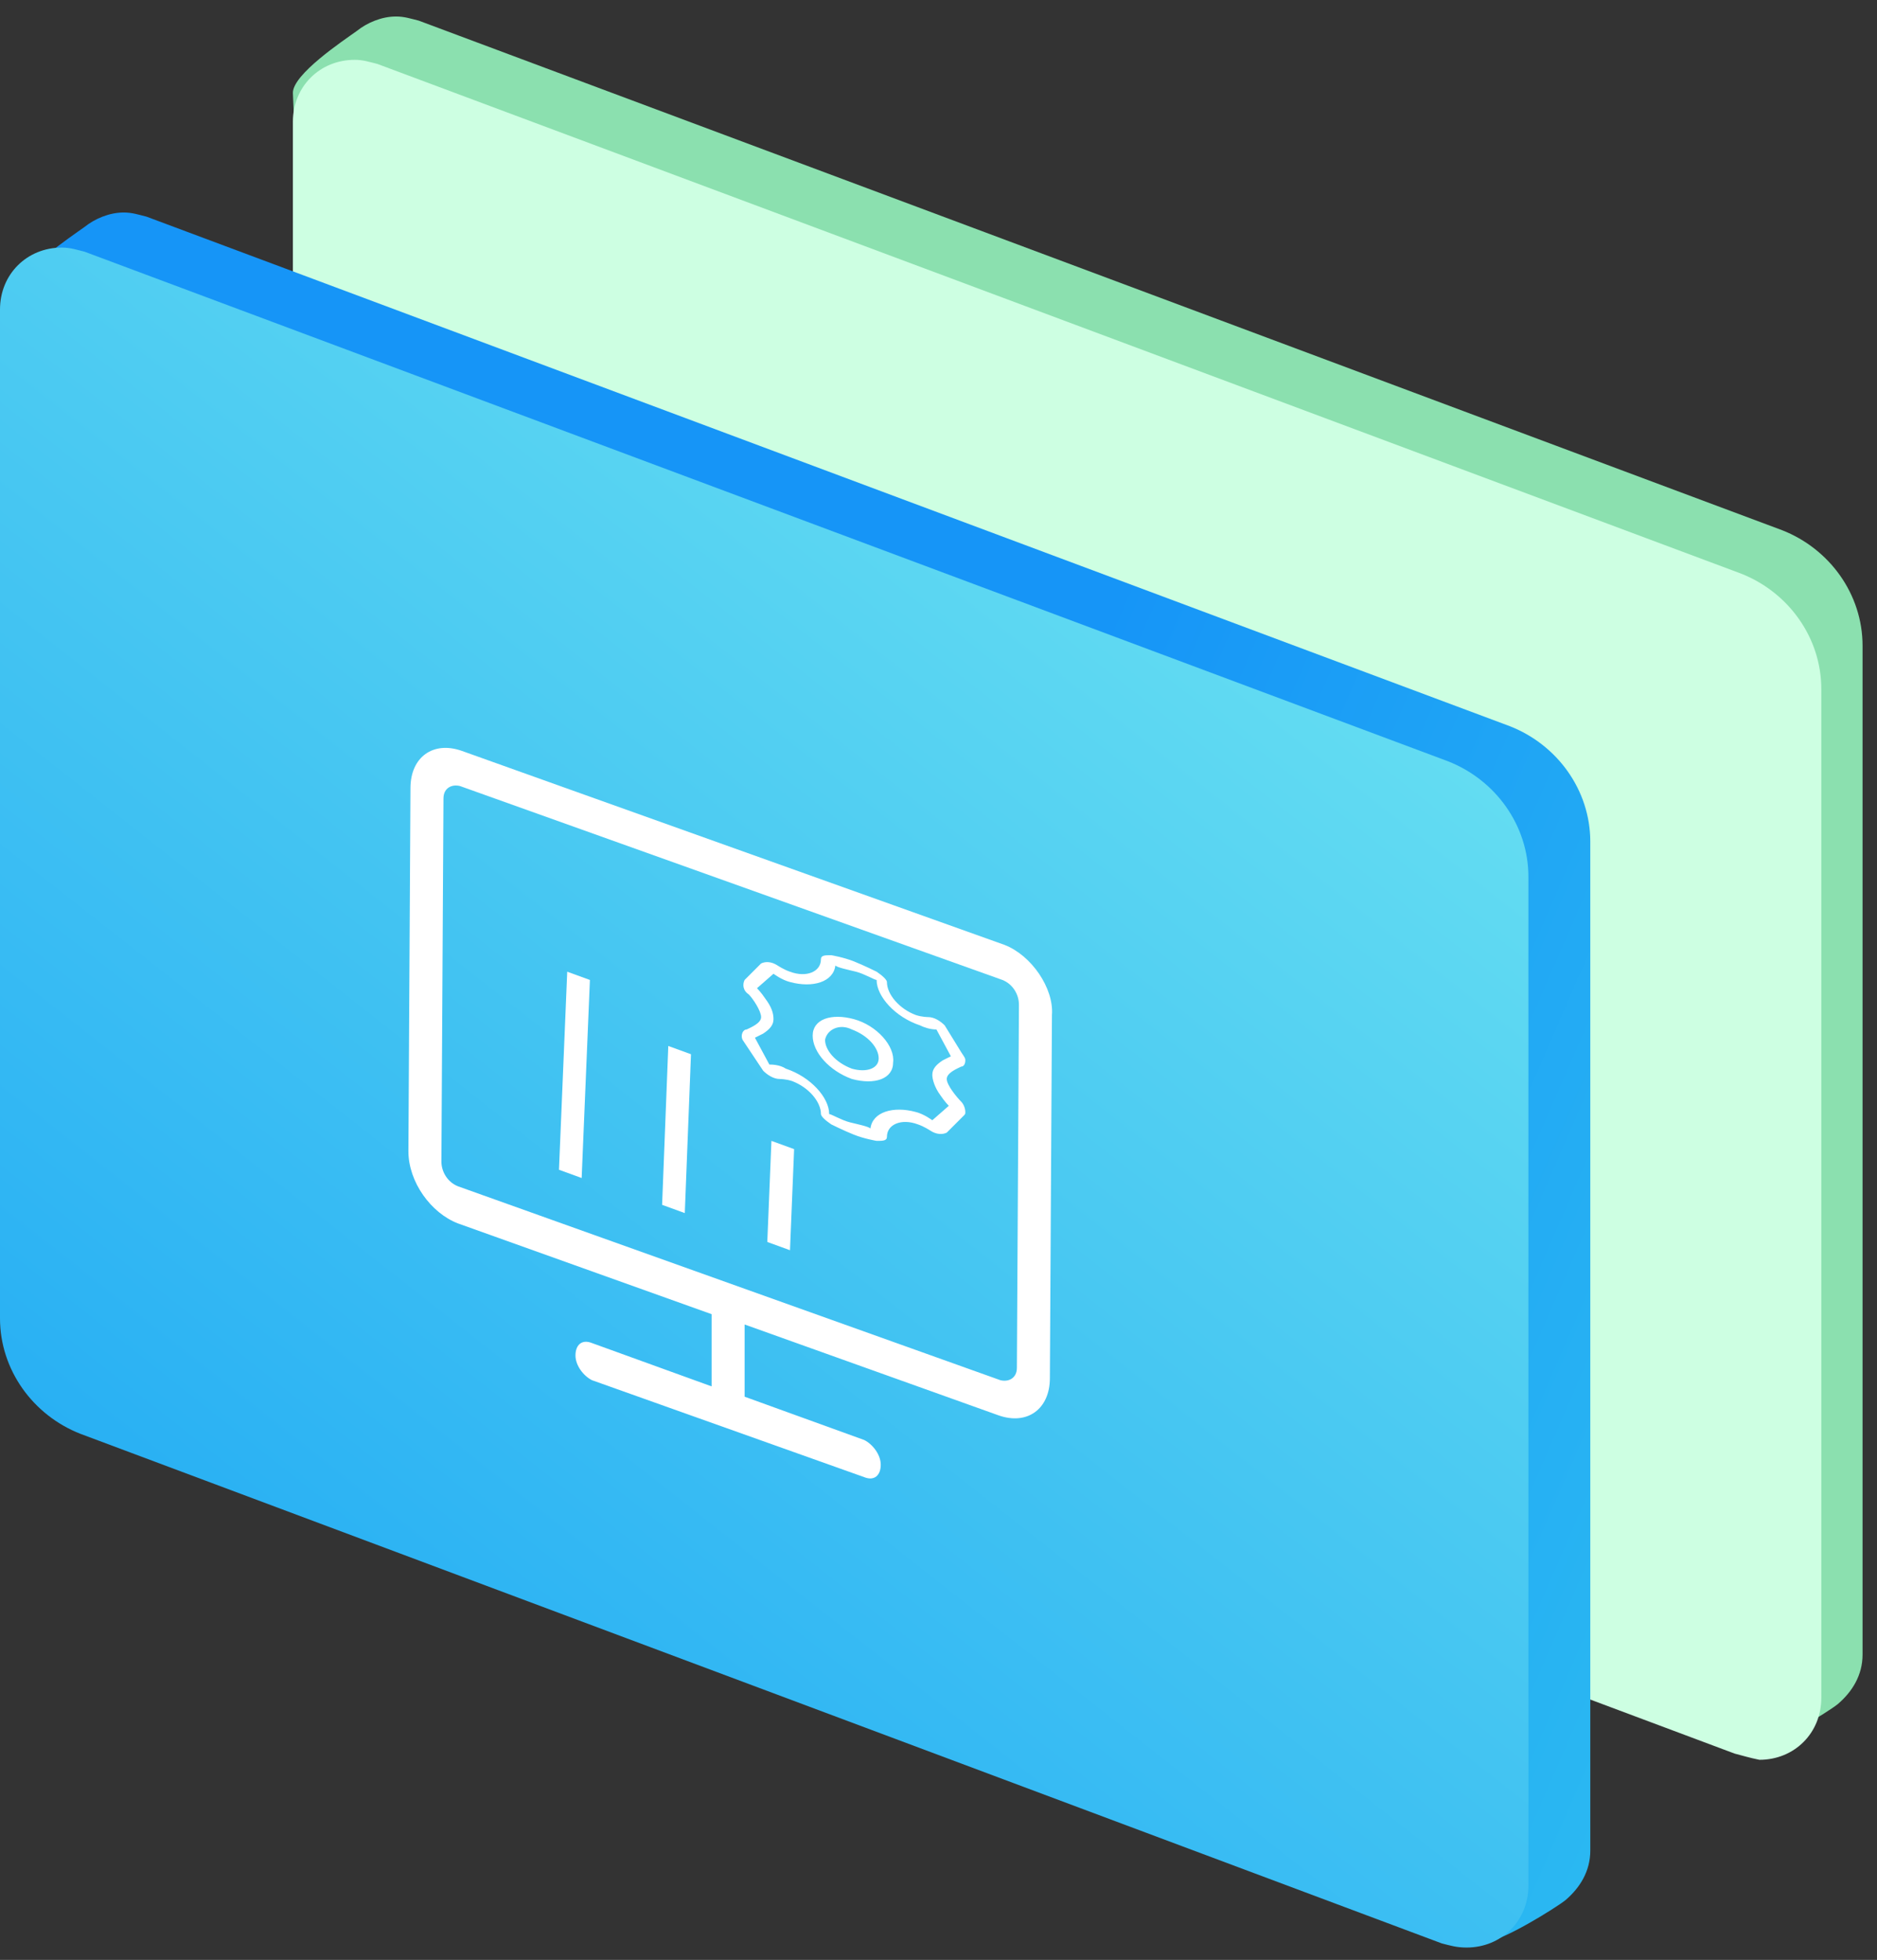 <?xml version="1.0" encoding="utf-8"?>
<!-- Generator: Adobe Illustrator 22.0.1, SVG Export Plug-In . SVG Version: 6.00 Build 0)  -->
<svg version="1.1" xmlns="http://www.w3.org/2000/svg" xmlns:xlink="http://www.w3.org/1999/xlink" x="0px" y="0px"
	 viewBox="0 0 91 95" style="enable-background:new 0 0 91 95;" xml:space="preserve">
<rect x="0" y="0" width="91" height="95" fill="#333333" stroke="none"/>
<style type="text/css">
	.st0{fill:#8BE0AF;}
	.st1{fill:#CDFFE2;}
	.st2{fill:url(#Fill-26-Copy-4_5_);}
	.st3{fill:url(#Fill-26-Copy-4_6_);}
	.st4{display:none;}
	.st5{display:inline;}
	.st6{fill:#FFFFFF;}
	.st7{display:inline;fill:#FFFFFF;}
	.st8{display:none;fill:#FFFFFF;}
</style>
<g id="图层_1">
	<g id="蒙古文在线教学云平台_1_">
		<g id="蒙古文在线云输入法_1_">
			<path id="Fill-26-Copy-4_4_" class="st0" d="M86.1,83l-66-24.7c-2.3-0.9-3.9-3.1-3.9-5.6l-2-48.2c0-0.9,2.4-2.5,3.1-3
				c0.5-0.4,1.2-0.7,1.9-0.7c0.4,0,0.7,0.1,1.1,0.2l66.1,24.7c2.3,0.9,3.9,3.1,3.9,5.6v48.9c0,1-0.5,1.8-1.2,2.4
				c-0.5,0.4-3.1,2-3.8,2C84.8,84.5,86.5,83.1,86.1,83z"/>
			<path id="Fill-26-Copy-4_3_" class="st1" d="M84.1,85l-66-24.7c-2.3-0.9-3.9-3.1-3.9-5.6V5.9c0-1.7,1.3-3,3-3
				c0.4,0,0.7,0.1,1.1,0.2l66.1,24.7c2.3,0.9,3.9,3.1,3.9,5.6v48.9c0,1.7-1.3,3-3,3C84.8,85.2,84.5,85.1,84.1,85z"/>
			
				<linearGradient id="Fill-26-Copy-4_5_" gradientUnits="userSpaceOnUse" x1="-48577.98" y1="198.543" x2="-48576.621" y2="197.892" gradientTransform="matrix(76 0 0 -83.676 3691951 16656.674)">
				<stop  offset="0" style="stop-color:#1695F7"/>
				<stop  offset="1" style="stop-color:#48EBEA"/>
			</linearGradient>
			<path id="Fill-26-Copy-4_2_" class="st2" d="M72.9,92.5l-66-24.7C4.6,66.9,3,64.7,3,62.2L1,14c0-0.9,2.4-2.5,3.1-3
				c0.5-0.4,1.2-0.7,1.9-0.7c0.4,0,0.7,0.1,1.1,0.2l66.1,24.7c2.3,0.9,3.9,3.1,3.9,5.6v48.9c0,1-0.5,1.8-1.2,2.4
				c-0.5,0.4-3.1,2-3.8,2C71.6,94,73.3,92.6,72.9,92.5z"/>
			
				<linearGradient id="Fill-26-Copy-4_6_" gradientUnits="userSpaceOnUse" x1="-48559.812" y1="196.056" x2="-48560.59" y2="194.968" gradientTransform="matrix(74 0 0 -82.352 3593498 16144.688)">
				<stop  offset="0" style="stop-color:#80F2F1"/>
				<stop  offset="1" style="stop-color:#26AEF3"/>
			</linearGradient>
			<path id="Fill-26-Copy-4_1_" class="st3" d="M69.9,94.2l-66-24.7C1.6,68.6,0,66.4,0,63.9V15c0-1.7,1.3-3,3-3
				c0.4,0,0.7,0.1,1.1,0.2l66.1,24.7c2.3,0.9,3.9,3.1,3.9,5.6v48.9c0,1.7-1.3,3-3,3C70.6,94.4,70.3,94.3,69.9,94.2z"/>
		</g>
	</g>
	<g id="内容管理" class="st4">
		<g id="图层_3_1_" class="st5">
			<path class="st6" d="M31.9,36v2.1l-9.7-3.3c-1.4-0.5-2.5,0.1-2.5,1.4L19.6,58c0,1.3,1,2.5,2.4,3.1l24.2,8.2
				c1.4,0.5,2.5-0.1,2.5-1.4v-6.5l2.5,0.8v6.5c-0.1,2.4-2.2,3.6-4.9,2.7l0,0l-24.2-8.2c-2.7-0.8-4.8-3.6-4.8-6l0,0l0.1-21.7
				c0.1-2.4,2.2-3.6,4.9-2.7L31.9,36z M47.7,44.4c0.5-0.2,1.3,0,1.8,0.6s0.4,1.3,0,1.5L26.9,59c-0.5,0.2-1.3,0-1.8-0.6
				s-0.4-1.3,0-1.5l0,0L47.7,44.4L47.7,44.4z"/>
		</g>
	</g>
</g>
<g id="内容管理_1_" class="st4">
	<path class="st7" d="M47.2,50.4l-2.6-0.9l0-3c0-1.5-1.3-3.2-2.9-3.8l-18.1-6.4c-1.6-0.6-2.9,0.2-2.9,1.7l0,19.3
		c0,1.5,1.3,3.2,2.9,3.8l2.6,0.9l0-1.9l-2.6-0.9C23,59,22.5,58.5,22.5,58l0-19.3c0-0.5,0.5-0.7,1.1-0.5l18.1,6.4
		c0.6,0.2,1.1,0.8,1.1,1.2l0,3L29.1,44c-1.6-0.6-2.9,0.2-2.9,1.7l0,19.3c0,1.5,1.3,3.2,2.9,3.8l18.1,6.4c1.6,0.6,2.9-0.2,2.9-1.7
		l0-19.3C50.2,52.7,48.9,51,47.2,50.4L47.2,50.4z M48.3,62.9l0,9.9c0,0.5-0.5,0.7-1.1,0.5l-18.1-6.4c-0.6-0.2-1.1-0.8-1.1-1.2
		l0-19.3c0-0.5,0.5-0.7,1.1-0.5l18.1,6.4c0.6,0.2,1.1,0.8,1.1,1.2L48.3,62.9z"/>
	<path class="st7" d="M30.8,52.2l11.1,3.9c0.5,0.2,0.9-0.1,0.9-0.6c0-0.5-0.4-1.1-0.9-1.3l-11.1-3.9c-0.5-0.2-0.9,0.1-0.9,0.6
		C29.9,51.4,30.3,52,30.8,52.2z M45.6,61.2L30.8,56c-0.5-0.2-0.9,0.1-0.9,0.6c0,0.5,0.4,1.1,0.9,1.3l14.8,5.2
		c0.5,0.2,0.9-0.1,0.9-0.6C46.5,61.9,46.1,61.4,45.6,61.2z M45.6,66.9l-14.8-5.2c-0.5-0.2-0.9,0.1-0.9,0.6c0,0.5,0.4,1.1,0.9,1.3
		l14.8,5.2c0.5,0.2,0.9-0.1,0.9-0.6C46.5,67.7,46.1,67.1,45.6,66.9L45.6,66.9z"/>
</g>
<g id="图层_5">
	<g id="图层_3">
		<path class="st8" d="M35.8,48.3l0,4.4c0,0.2,0.2,0.4,0.4,0.5c0.2,0.1,0.4,0,0.4-0.2l0-4.4c0-0.2-0.2-0.4-0.4-0.5
			C36,48,35.8,48.1,35.8,48.3z M34,53.5l0-5.8c0-0.2-0.2-0.4-0.4-0.5c-0.2-0.1-0.4,0-0.4,0.2l0,5.8c0,0.2,0.2,0.4,0.4,0.5
			C33.8,53.8,34,53.7,34,53.5z M31.5,52.5l0-5.8c0-0.2-0.2-0.4-0.4-0.5c-0.2-0.1-0.4,0-0.4,0.2l0,5.8c0,0.2,0.2,0.4,0.4,0.5
			C31.3,52.8,31.4,52.7,31.5,52.5L31.5,52.5z"/>
		<path class="st8" d="M39.2,56.2l0-1l1.3,0.5c0.7,0.3,1.2,0,1.2-0.7l0-7.2c0-0.6-0.5-1.4-1.2-1.6l-8.7-3.4c-0.7-0.3-1.2,0-1.2,0.7
			l0,1l0.9,0.3l0-1c0-0.2,0.2-0.4,0.4-0.3l8.7,3.4c0.2,0.1,0.4,0.3,0.4,0.6l0,7.2c0,0.2-0.2,0.4-0.4,0.3l-1.3-0.5l0-5.4
			c0-0.6-0.5-1.4-1.2-1.6l-8.7-3.4c-0.7-0.3-1.2,0-1.2,0.7l0,7.2c0,0.6,0.5,1.4,1.2,1.6l8.7,3.4C38.6,57.1,39.2,56.8,39.2,56.2
			L39.2,56.2z M33.7,54.5l-4.5-1.8c-0.2-0.1-0.4-0.3-0.4-0.6l0-7.2c0-0.2,0.2-0.4,0.4-0.3l8.7,3.4c0.2,0.1,0.4,0.3,0.4,0.6l0,7.2
			c0,0.2-0.2,0.4-0.4,0.3L33.7,54.5z"/>
	</g>
	<g id="图层_4" class="st4">
		<path class="st7" d="M46.2,47.4c0.5,0.2,0.9,0.8,0.9,1.3c0,0,0,0,0,0l0,15.7c0,0.5-0.4,0.8-0.9,0.6l-20.8-8.4
			c-0.5-0.2-0.9-0.8-0.9-1.3l0-15.7c0-0.5,0.4-0.8,0.9-0.6L46.2,47.4 M46.3,46.3l-20.8-8.4c-1.1-0.4-1.9,0.1-1.9,1.2l0,15.7
			c0,1.1,0.9,2.3,1.9,2.8L46.2,66c1.1,0.4,1.9-0.1,1.9-1.2l0-15.7C48.2,48,47.3,46.7,46.3,46.3z"/>
		<path class="st7" d="M47.6,61.6L24,52l0,1.1l23.6,9.5L47.6,61.6z M40.6,67.4L31,63.5c-0.3-0.1-0.5,0-0.5,0.3
			c0,0.3,0.2,0.6,0.5,0.7l9.6,3.9c0.3,0.1,0.5,0,0.5-0.3C41.1,67.9,40.9,67.5,40.6,67.4z"/>
		<path class="st7" d="M35.2,61.2l-1-0.4l0,4.5l1,0.4L35.2,61.2z M37.5,62.1l-1-0.4l0,4.5l1,0.4L37.5,62.1z"/>
	</g>
	<g id="图层_6" class="st4">
		<path class="st7" d="M29.7,45.6l2.9,1.9c0,0,0.1,0,0.1,0.1c0.2,0.1,0.4,0,0.4-0.2c0.1-0.2-0.1-0.5-0.3-0.6l-2.9-1.9
			c-0.2-0.1-0.5-0.1-0.5,0.1C29.4,45.1,29.5,45.4,29.7,45.6L29.7,45.6L29.7,45.6z M29.7,49.9l2.9,1.9c0,0,0.1,0,0.1,0.1
			c0.2,0.1,0.4,0,0.4-0.2c0.1-0.2-0.1-0.5-0.3-0.6l-2.9-1.9c-0.2-0.1-0.5-0.1-0.5,0.1C29.4,49.5,29.5,49.7,29.7,49.9L29.7,49.9
			L29.7,49.9z M29.7,47.7l2.9,1.9c0,0,0.1,0,0.1,0.1c0.2,0.1,0.4,0,0.4-0.2c0.1-0.2-0.1-0.5-0.3-0.6L29.9,47
			c-0.2-0.1-0.5-0.1-0.5,0.1C29.4,47.3,29.5,47.6,29.7,47.7L29.7,47.7L29.7,47.7z M35.7,50.4c0,0.2,0.2,0.4,0.4,0.5c0,0,0.1,0,0.1,0
			l2.9,0.3c0.2,0,0.4-0.2,0.3-0.4c-0.1-0.3-0.3-0.5-0.5-0.5L36,50C35.8,50,35.6,50.1,35.7,50.4L35.7,50.4L35.7,50.4z M36.4,55.2
			l-1.6-0.1l0-9.5l5.4,0.5l0,5.8c0,0,0.1,0,0.1,0c0.2,0.1,0.5,0.2,0.7,0.3l0-6.4c0-0.1-0.1-0.3-0.2-0.4c-0.1-0.1-0.2-0.2-0.4-0.2
			l-6.1-0.5l-6.1-3.9c-0.1-0.1-0.3-0.1-0.4-0.1c-0.1,0-0.2,0.1-0.2,0.3l0,10.4c0,0.2,0.1,0.4,0.3,0.5l6.2,4c0,0,0.1,0,0.1,0.1
			c0,0,0.1,0,0.1,0l2,0.2C36.5,55.8,36.4,55.5,36.4,55.2L36.4,55.2L36.4,55.2z M34,54.8l-5.4-3.5l0-9.5l5.4,3.5L34,54.8L34,54.8
			L34,54.8z M36.1,48.7c0,0,0.1,0,0.1,0l2.9,0.3c0.2,0,0.4-0.2,0.3-0.4c-0.1-0.3-0.3-0.5-0.5-0.5L36,47.8c-0.2,0-0.4,0.2-0.3,0.4
			C35.7,48.4,35.9,48.6,36.1,48.7L36.1,48.7L36.1,48.7z M41.1,54.4c0,0,0-0.1,0-0.1c0,0-0.1-0.1-0.1-0.1l-0.2-0.1
			c-0.1,0-0.2-0.2-0.2-0.3l-0.1-0.4c0-0.1,0-0.2,0-0.3l0.2-0.1c0,0,0-0.1,0-0.1c0,0,0-0.1,0-0.1l-0.3-0.4c0,0-0.1-0.1-0.1-0.1
			c0,0-0.1,0-0.1,0l-0.2,0.1c-0.1,0-0.2,0-0.3-0.1l-0.3-0.2C39.1,52,39,51.9,39,51.8l0-0.3c0,0,0-0.1,0-0.1c0,0-0.1-0.1-0.1-0.1
			l-0.4-0.2c0,0-0.1,0-0.1,0c0,0,0,0.1,0,0.1l0,0.3c0,0.1-0.1,0.2-0.2,0.2l-0.3,0c-0.1,0-0.2-0.1-0.3-0.2l-0.2-0.2
			c0,0-0.1-0.1-0.1-0.1c0,0-0.1,0-0.1,0l-0.3,0.2c0,0,0,0.1,0,0.1c0,0,0,0.1,0,0.1l0.2,0.2c0.1,0.1,0.1,0.2,0,0.3l-0.1,0.3
			c0,0.1-0.1,0.1-0.2,0.1l-0.2-0.1c0,0-0.1,0-0.1,0c0,0,0,0.1,0,0.1l0,0.4c0,0,0,0.1,0,0.1c0,0,0.1,0.1,0.1,0.1l0.2,0.1
			c0.1,0,0.2,0.2,0.2,0.3L37,54c0,0.1,0,0.2,0,0.3l-0.2,0.1c0,0,0,0.1,0,0.1c0,0,0,0.1,0,0.1l0.3,0.4c0,0,0.1,0.1,0.1,0.1
			c0,0,0.1,0,0.1,0l0.2-0.1c0.1,0,0.2,0,0.3,0.1l0.3,0.2c0.1,0.1,0.2,0.2,0.2,0.3l0,0.3c0,0,0,0.1,0,0.1c0,0,0.1,0.1,0.1,0.1
			l0.4,0.2c0,0,0.1,0,0.1,0c0,0,0-0.1,0-0.1l0-0.3c0-0.1,0.1-0.2,0.2-0.2l0.3,0c0.1,0,0.2,0.1,0.3,0.2l0.2,0.2c0,0,0.1,0.1,0.1,0.1
			c0,0,0.1,0,0.1,0l0.3-0.2c0,0,0-0.1,0-0.1c0,0,0-0.1,0-0.1l-0.2-0.2c-0.1-0.1-0.1-0.2,0-0.3l0.1-0.3c0-0.1,0.1-0.1,0.2-0.1
			l0.2,0.1c0,0,0.1,0,0.1,0c0,0,0-0.1,0-0.1L41.1,54.4L41.1,54.4L41.1,54.4L41.1,54.4z M39.6,54.1c0,0.5-0.4,0.8-0.9,0.6
			s-0.9-0.8-0.9-1.3c0-0.5,0.4-0.8,0.9-0.6C39.2,52.9,39.6,53.5,39.6,54.1L39.6,54.1z"/>
	</g>
	<g id="图层_7">
		<path class="st6" d="M48.7,45.8l-26.3-9.4c-1.4-0.5-2.5,0.3-2.5,1.8l-0.1,17.6c0,1.5,1.1,3,2.4,3.5l12.3,4.4l0,3.5l-5.8-2.1
			c-0.5-0.2-0.8,0.1-0.8,0.6c0,0.5,0.4,1,0.8,1.2l13.2,4.7c0.5,0.2,0.8-0.1,0.8-0.6c0-0.5-0.4-1-0.8-1.2l-5.8-2.1l0-3.5l12.3,4.4
			c1.4,0.5,2.5-0.3,2.5-1.8l0.1-17.6C51.1,47.9,50,46.3,48.7,45.8L48.7,45.8z M49.3,66.3c0,0.5-0.4,0.7-0.8,0.6l-26.3-9.4
			c-0.5-0.2-0.8-0.7-0.8-1.2l0.1-17.6c0-0.5,0.4-0.7,0.8-0.6l26.3,9.4c0.5,0.2,0.8,0.7,0.8,1.2L49.3,66.3z"/>
	</g>
	<g id="图层_8" class="st4">
		<path class="st7" d="M41.2,47.2c-0.2-0.2-0.5-0.4-0.8-0.5l-7.6-2.7c-0.6-0.2-1.1,0-1.2,0.4c0,0,0,0,0,0l0,1.1l-1-0.4
			c-0.6-0.2-1.1,0-1.2,0.4c0,0,0,0,0,0l0,1l-1-0.4c-0.6-0.2-1.1,0-1.2,0.4l-0.4,9.7c0,0.5,0.5,1,1.1,1.2c0,0,0,0,0,0l10.9,3.9
			c0.6,0.2,1.1,0,1.2-0.4c0,0,0,0,0,0l0-1l1,0.4c0.6,0.2,1.1,0,1.2-0.4c0,0,0,0,0,0l0-1.1l1,0.4c0.6,0.2,1.1,0,1.2-0.4c0,0,0,0,0,0
			l0.3-7.6L41.2,47.2z M38.6,56.4l-0.2,3.8l-10.2-3.7l0.4-9.2l7.1,2.6l3,3.4L38.6,56.4z M40.7,57.2l-0.1,2L40,58.9l0.2-5.5l-3.5-3.9
			c-0.2-0.2-0.5-0.4-0.8-0.5l-5.1-1.8l0-0.8l7.1,2.6l3,3.4L40.7,57.2z M42.9,58l-0.7-0.2l0.2-5.4l-3.5-4c-0.2-0.2-0.5-0.4-0.8-0.5
			L33.1,46l0-0.9l7.1,2.6l3,3.3L42.9,58z"/>
		<path class="st7" d="M32.9,50.9l-1.5,0.6l-0.7,0.3l-0.2,0.1l0.2,0.2l0.7,0.8l0.1,0.1l1-0.4l-0.1,3.3l1.5,0.5l0.1-3.3l0.9,1.1
			l1.1-0.4l-2.6-3L32.9,50.9z"/>
	</g>
	<g id="图层_9" class="st4">
		<path class="st7" d="M43.6,63.8l-17-5.8c-1.4-0.5-2.5-1.7-2.5-2.7L24.6,43c0-1,1.2-1.4,2.7-1l16.9,5.8c1.4,0.5,2.6,1.7,2.6,2.7
			l-0.5,12.3C46.1,63.9,45,64.3,43.6,63.8L43.6,63.8z M45.6,50.2c0-0.6-0.7-1.4-1.5-1.7l-16.9-5.8c-0.9-0.3-1.6,0-1.6,0.6l-0.5,12.3
			c0,0.6,0.6,1.3,1.4,1.6l17,5.8c0.8,0.3,1.5,0,1.5-0.6C45.1,62.5,45.6,50.2,45.6,50.2z M42.5,60.8l-4.7-1.6
			c-0.3-0.1-0.5-0.3-0.5-0.5s0.2-0.3,0.5-0.2l4.7,1.6c0.3,0.1,0.5,0.3,0.5,0.5C43,60.9,42.8,60.9,42.5,60.8L42.5,60.8z M42.5,58.8
			l-4.7-1.6c-0.3-0.1-0.5-0.3-0.5-0.5s0.2-0.3,0.5-0.2l4.7,1.6c0.3,0.1,0.5,0.3,0.5,0.5S42.8,58.9,42.5,58.8L42.5,58.8z M42.6,56.8
			l-4.7-1.6c-0.3-0.1-0.5-0.3-0.5-0.5c0-0.2,0.2-0.3,0.5-0.2l4.7,1.6c0.3,0.1,0.5,0.3,0.5,0.5S42.9,56.9,42.6,56.8L42.6,56.8z
			 M41.1,54l-11.4-3.9c-1.2-0.4-2.1-1.4-2-2.2l0.1-1.8c0-0.8,1-1.1,2.1-0.7l11.4,3.9c1.1,0.4,2.1,1.4,2,2.2l-0.1,1.8
			C43.3,54,42.3,54.4,41.1,54z M42.3,51.1c0-0.4-0.4-0.9-1-1.1l-11.4-3.9c-0.6-0.2-1.1,0-1.1,0.4l-0.1,1.8c0,0.4,0.4,0.9,1,1.1
			l11.4,3.9c0.6,0.2,1.1,0,1.1-0.4C42.2,52.9,42.3,51.1,42.3,51.1z M28.9,51.4l4.8,1.6c0.7,0.2,1.3,0.8,1.2,1.3l-0.1,3
			c0,0.5-0.6,0.7-1.3,0.5l-4.8-1.6c-0.7-0.2-1.3-0.8-1.2-1.3c0,0,0,0,0,0l0.1-3C27.6,51.4,28.2,51.2,28.9,51.4z M28.5,55.2
			c0,0.1,0.1,0.2,0.2,0.2l4.8,1.6c0.1,0,0.2,0,0.2-0.1l0.1-3c0-0.1-0.1-0.2-0.2-0.2l-4.8-1.6c-0.1,0-0.2,0-0.2,0.1L28.5,55.2
			L28.5,55.2z"/>
	</g>
	<g id="图层_10">
	</g>
	<g id="图层_11">
		<path class="st8" d="M48.7,58.2l-0.3,8.1c0,0.8-0.5,1.2-0.9,1.3c-0.9,0.3-2.1-0.2-2.2-0.3l-22.4-7.6c-2-0.7-2.7-2.2-2.9-3
			l0.6-14.3c0.1-1.5,1.8-1.5,2.8-1.3l7.2,2.4l-0.1,1.3l-7-2.4c0,0-1.2-0.2-1.2,0.6l-0.6,14.2c0,0.1,0.2,0.9,1.3,1.2l22.5,7.7
			c0.3,0.1,0.7,0.3,1,0.2c0.2-0.1,0.3-0.2,0.3-0.5l0.3-8.1L48.7,58.2z"/>
		<path class="st6" d="M27.1,56.7l0.4-9.6l1.1,0.4l-0.4,9.6L27.1,56.7z M32.1,58.4l0.3-7.7l1.1,0.4l-0.3,7.7L32.1,58.4z M37.2,60.2
			l0.2-4.9l1.1,0.4l-0.2,4.9L37.2,60.2z"/>
		<path class="st6" d="M46.8,51.4c0,0.2-0.1,0.3-0.2,0.3c-0.2,0.1-0.7,0.3-0.7,0.6s0.5,0.9,0.7,1.1c0.1,0.1,0.2,0.3,0.2,0.5
			c0,0.1,0,0.1-0.1,0.2l0,0l-0.8,0.8l0,0c-0.2,0.1-0.5,0.1-0.8-0.1c0,0-0.3-0.2-0.6-0.3c-0.8-0.3-1.5,0-1.5,0.6l0,0
			c0,0.2-0.2,0.2-0.5,0.2c0,0-0.6-0.1-1.1-0.3s-1.1-0.5-1.1-0.5c-0.3-0.2-0.5-0.4-0.5-0.5l0,0c0-0.6-0.6-1.3-1.4-1.6
			c-0.3-0.1-0.6-0.1-0.6-0.1c-0.3,0-0.6-0.2-0.8-0.4l0,0L36,50.4l0,0c-0.1-0.2,0-0.5,0.2-0.5c0.2-0.1,0.7-0.3,0.7-0.6
			c0-0.3-0.4-0.9-0.6-1.1C36,48,36,47.7,36.1,47.5l0,0l0.8-0.8l0,0c0.2-0.1,0.5-0.1,0.8,0.1c0,0,0.3,0.2,0.6,0.3
			c0.8,0.3,1.5,0,1.5-0.6l0,0c0-0.2,0.2-0.2,0.5-0.2c0,0,0.6,0.1,1.1,0.3c0.5,0.2,1.1,0.5,1.1,0.5c0.3,0.2,0.5,0.4,0.5,0.5l0,0
			c0,0.6,0.6,1.3,1.4,1.6c0.3,0.1,0.6,0.1,0.6,0.1c0.3,0,0.6,0.2,0.8,0.4l0,0l0.8,1.3l0,0C46.8,51.3,46.8,51.3,46.8,51.4L46.8,51.4z
			 M46.1,51.2C46.1,51.2,46.1,51.2,46.1,51.2L46.1,51.2l-0.7-1.3c-0.3,0-0.6-0.1-0.8-0.2c-1.2-0.4-2.1-1.4-2.1-2.2
			c-0.1,0-0.6-0.3-1-0.4c-0.4-0.1-0.9-0.2-1-0.3c-0.1,0.8-1.1,1.1-2.2,0.8c-0.4-0.1-0.8-0.4-0.8-0.4l-0.8,0.7l0,0c0,0,0,0,0,0
			c0,0,0.2,0.2,0.4,0.5c0.3,0.4,0.4,0.7,0.4,1c0,0.3-0.2,0.5-0.5,0.7c-0.2,0.1-0.4,0.2-0.4,0.2c0,0,0,0,0,0l0,0l0.7,1.3
			c0.1,0,0.5,0,0.8,0.2c1.2,0.4,2.1,1.4,2.1,2.2c0.1,0,0.6,0.3,1,0.4c0.4,0.1,0.9,0.2,1,0.3c0.1-0.8,1.1-1.1,2.2-0.8
			c0.4,0.1,0.8,0.4,0.8,0.4l0.8-0.7l0,0c0,0,0,0,0,0c0,0-0.2-0.2-0.4-0.5c-0.3-0.4-0.4-0.8-0.4-1c0-0.3,0.2-0.5,0.5-0.7
			C45.9,51.3,46.1,51.2,46.1,51.2z M43.3,51.5c0,0.8-0.9,1.1-2,0.8c-1.1-0.4-1.9-1.3-1.9-2.1c0-0.8,0.9-1.1,2-0.8
			S43.4,50.7,43.3,51.5z M40,50.4c0,0.5,0.5,1.1,1.3,1.4c0.7,0.2,1.3,0,1.3-0.5c0-0.5-0.5-1.1-1.3-1.4C40.7,49.6,40.1,49.9,40,50.4
			L40,50.4z"/>
	</g>
	<g id="图层_12">
	</g>
	<g id="图层_13">
		<path class="st8" d="M45.4,64.7l-19.7-7.2c-0.3-0.1-0.6-0.5-0.7-0.8c0-0.3,0.2-0.5,0.6-0.3l19.7,7.2c0.3,0.1,0.6,0.5,0.7,0.8
			C46,64.7,45.7,64.8,45.4,64.7 M24.9,49c-0.2-0.1-0.4-0.2-0.5-0.4c-0.2-0.3-0.2-0.7,0-0.7l7.3-2.4c0.2-0.1,0.4,0,0.7,0.2l3.9,3.4
			l7-2.3c0.3-0.1,0.6,0.1,0.9,0.4c0.2,0.3,0.2,0.7-0.1,0.7l-7.3,2.4c-0.2,0.1-0.4,0-0.7-0.2l-3.9-3.4l-7,2.3
			C25.1,49.1,25,49.1,24.9,49"/>
		<path class="st8" d="M27.5,55c-0.4-0.2-0.7-0.7-0.7-1.1l0.1-2.7c0-0.4,0.4-0.6,0.8-0.5c0.4,0.2,0.7,0.7,0.7,1.1l-0.1,2.7
			C28.2,55,27.9,55.2,27.5,55 M31.3,56.6c-0.4-0.2-0.7-0.7-0.7-1.1l0.1-4.2c0-0.4,0.4-0.6,0.8-0.5c0.4,0.2,0.7,0.7,0.7,1.1l-0.1,4.2
			C32,56.5,31.7,56.8,31.3,56.6 M35.1,58.2c-0.4-0.2-0.7-0.7-0.7-1.1l0.2-5.4c0-0.4,0.4-0.6,0.8-0.5c0.4,0.2,0.7,0.7,0.7,1.1
			l-0.2,5.4C35.9,58.1,35.5,58.3,35.1,58.2 M38.9,59.7c-0.4-0.2-0.7-0.7-0.7-1.1l0.2-5c0-0.4,0.4-0.6,0.8-0.5
			c0.4,0.2,0.7,0.7,0.7,1.1l-0.2,5C39.7,59.7,39.3,59.9,38.9,59.7 M42.7,61.3c-0.4-0.2-0.7-0.7-0.7-1.1l0.3-8.1
			c0-0.4,0.4-0.6,0.8-0.5c0.4,0.2,0.7,0.7,0.7,1.1l-0.3,8.1C43.5,61.2,43.1,61.5,42.7,61.3"/>
	</g>
</g>
</svg>
